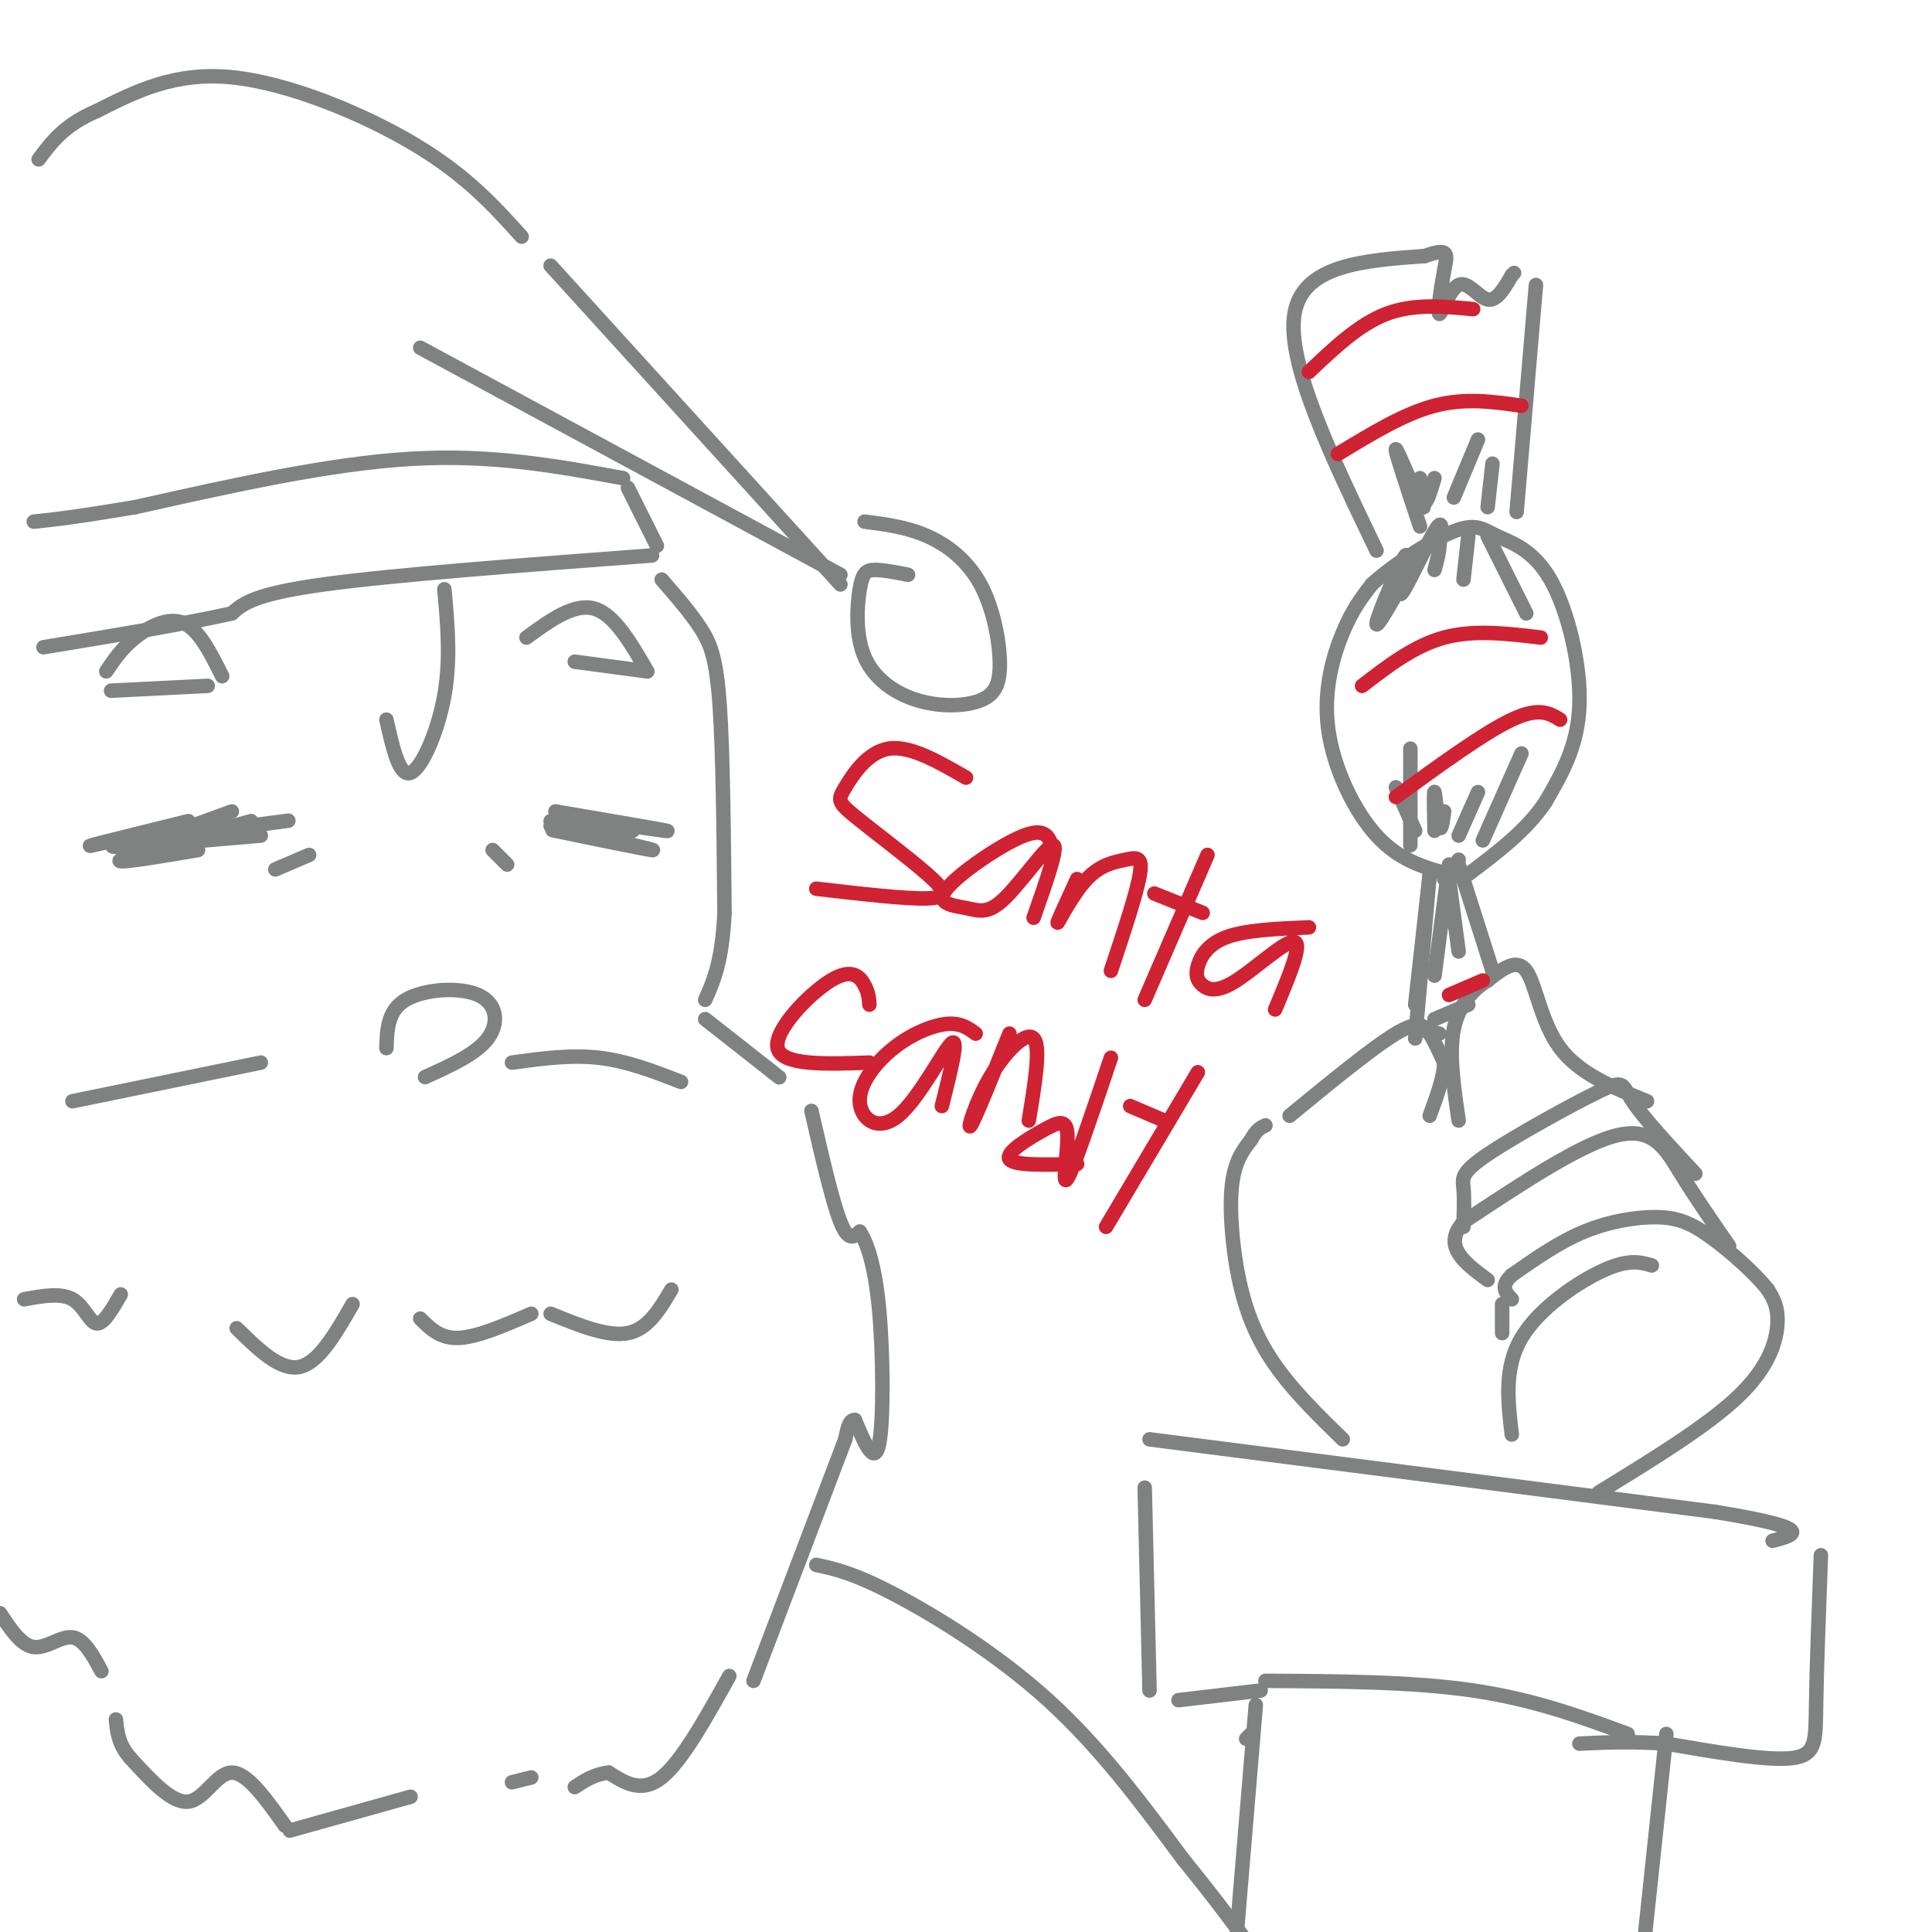 <svg viewBox='0 0 400 400' version='1.1' xmlns='http://www.w3.org/2000/svg' xmlns:xlink='http://www.w3.org/1999/xlink'><g fill='none' stroke='rgb(128,130,130)' stroke-width='3' stroke-linecap='round' stroke-linejoin='round'><path d='M137,120c2.956,3.400 5.911,6.800 8,10c2.089,3.200 3.311,6.200 4,16c0.689,9.800 0.844,26.400 1,43'/><path d='M150,189c-0.500,10.167 -2.250,14.083 -4,18'/><path d='M146,211c0.000,0.000 14.000,11.000 14,11'/><path d='M160,222c2.333,1.833 1.167,0.917 0,0'/><path d='M168,230c2.167,9.417 4.333,18.833 6,23c1.667,4.167 2.833,3.083 4,2'/><path d='M178,255c1.464,2.202 3.125,6.708 4,16c0.875,9.292 0.964,23.369 0,28c-0.964,4.631 -2.982,-0.185 -5,-5'/><path d='M177,294c-1.167,-0.167 -1.583,1.917 -2,4'/><path d='M175,298c0.000,0.000 -19.000,50.000 -19,50'/><path d='M151,347c-4.917,8.833 -9.833,17.667 -14,21c-4.167,3.333 -7.583,1.167 -11,-1'/><path d='M126,367c-3.000,0.333 -5.000,1.667 -7,3'/><path d='M110,368c0.000,0.000 -4.000,1.000 -4,1'/><path d='M85,372c0.000,0.000 -25.000,7.000 -25,7'/><path d='M59,378c-3.911,-5.511 -7.822,-11.022 -11,-11c-3.178,0.022 -5.622,5.578 -9,6c-3.378,0.422 -7.689,-4.289 -12,-9'/><path d='M27,364c-2.500,-2.833 -2.750,-5.417 -3,-8'/><path d='M80,217c0.131,-3.893 0.262,-7.786 4,-10c3.738,-2.214 11.083,-2.750 15,-1c3.917,1.750 4.405,5.786 2,9c-2.405,3.214 -7.702,5.607 -13,8'/><path d='M106,220c6.083,-0.833 12.167,-1.667 18,-1c5.833,0.667 11.417,2.833 17,5'/><path d='M139,267c-2.417,4.083 -4.833,8.167 -9,9c-4.167,0.833 -10.083,-1.583 -16,-4'/><path d='M110,272c-5.583,2.417 -11.167,4.833 -15,5c-3.833,0.167 -5.917,-1.917 -8,-4'/><path d='M73,270c-3.500,6.083 -7.000,12.167 -11,13c-4.000,0.833 -8.500,-3.583 -13,-8'/><path d='M54,220c0.000,0.000 -39.000,8.000 -39,8'/><path d='M25,268c-1.778,3.089 -3.556,6.178 -5,6c-1.444,-0.178 -2.556,-3.622 -5,-5c-2.444,-1.378 -6.222,-0.689 -10,0'/><path d='M21,346c-1.800,-3.333 -3.600,-6.667 -6,-7c-2.400,-0.333 -5.400,2.333 -8,2c-2.600,-0.333 -4.800,-3.667 -7,-7'/><path d='M114,170c0.000,0.000 17.000,2.000 17,2'/><path d='M115,168c10.750,1.833 21.500,3.667 23,4c1.500,0.333 -6.250,-0.833 -14,-2'/><path d='M114,171c11.422,2.622 22.844,5.244 21,5c-1.844,-0.244 -16.956,-3.356 -20,-4c-3.044,-0.644 5.978,1.178 15,3'/><path d='M39,170c-9.083,2.250 -18.167,4.500 -20,5c-1.833,0.500 3.583,-0.750 9,-2'/><path d='M48,168c0.000,0.000 -22.000,8.000 -22,8'/><path d='M52,170c-12.583,3.500 -25.167,7.000 -27,8c-1.833,1.000 7.083,-0.500 16,-2'/><path d='M54,173c-17.222,1.489 -34.444,2.978 -30,2c4.444,-0.978 30.556,-4.422 35,-5c4.444,-0.578 -12.778,1.711 -30,4'/><path d='M23,143c0.000,0.000 20.000,-1.000 20,-1'/><path d='M46,140c-2.400,-4.822 -4.800,-9.644 -8,-11c-3.200,-1.356 -7.200,0.756 -10,3c-2.800,2.244 -4.400,4.622 -6,7'/><path d='M119,137c0.000,0.000 15.000,2.000 15,2'/><path d='M134,139c-3.417,-5.917 -6.833,-11.833 -11,-13c-4.167,-1.167 -9.083,2.417 -14,6'/><path d='M102,176c0.000,0.000 3.000,3.000 3,3'/><path d='M64,177c0.000,0.000 -7.000,3.000 -7,3'/><path d='M135,115c-26.750,2.000 -53.500,4.000 -68,6c-14.500,2.000 -16.750,4.000 -19,6'/><path d='M48,127c-9.667,2.167 -24.333,4.583 -39,7'/><path d='M136,113c0.000,0.000 -6.000,-12.000 -6,-12'/><path d='M129,99c-13.583,-2.500 -27.167,-5.000 -44,-4c-16.833,1.000 -36.917,5.500 -57,10'/><path d='M28,105c-13.000,2.167 -17.000,2.583 -21,3'/><path d='M87,72c0.000,0.000 87.000,47.000 87,47'/><path d='M114,55c0.000,0.000 60.000,66.000 60,66'/><path d='M188,119c-2.652,-0.521 -5.304,-1.043 -7,-1c-1.696,0.043 -2.435,0.650 -3,4c-0.565,3.350 -0.957,9.443 1,14c1.957,4.557 6.262,7.579 11,9c4.738,1.421 9.908,1.240 13,0c3.092,-1.240 4.107,-3.538 4,-8c-0.107,-4.462 -1.337,-11.086 -4,-16c-2.663,-4.914 -6.761,-8.118 -11,-10c-4.239,-1.882 -8.620,-2.441 -13,-3'/><path d='M108,49c-5.689,-6.311 -11.378,-12.622 -22,-19c-10.622,-6.378 -26.178,-12.822 -38,-14c-11.822,-1.178 -19.911,2.911 -28,7'/><path d='M20,23c-6.667,2.833 -9.333,6.417 -12,10'/><path d='M169,324c3.822,0.822 7.644,1.644 16,6c8.356,4.356 21.244,12.244 32,22c10.756,9.756 19.378,21.378 28,33'/><path d='M245,385c7.333,9.000 11.667,15.000 16,21'/><path d='M256,401c0.000,0.000 4.000,-48.000 4,-48'/><path d='M262,348c15.250,0.083 30.500,0.167 43,2c12.500,1.833 22.250,5.417 32,9'/><path d='M345,359c0.000,0.000 -5.000,47.000 -5,47'/><path d='M259,359c0.000,0.000 -1.000,1.000 -1,1'/><path d='M261,350c0.000,0.000 -17.000,2.000 -17,2'/><path d='M238,350c0.000,0.000 -1.000,-42.000 -1,-42'/><path d='M238,298c0.000,0.000 117.000,15.000 117,15'/><path d='M355,313c21.500,3.500 16.750,4.750 12,6'/><path d='M377,322c-0.444,11.800 -0.889,23.600 -1,31c-0.111,7.400 0.111,10.400 -5,11c-5.111,0.600 -15.556,-1.200 -26,-3'/><path d='M345,361c-7.333,-0.500 -12.667,-0.250 -18,0'/><path d='M278,298c-4.673,-4.560 -9.345,-9.119 -13,-14c-3.655,-4.881 -6.292,-10.083 -8,-17c-1.708,-6.917 -2.488,-15.548 -2,-21c0.488,-5.452 2.244,-7.726 4,-10'/><path d='M259,236c1.167,-2.167 2.083,-2.583 3,-3'/><path d='M267,231c8.578,-7.044 17.156,-14.089 22,-17c4.844,-2.911 5.956,-1.689 7,0c1.044,1.689 2.022,3.844 3,6'/><path d='M299,220c0.000,2.833 -1.500,6.917 -3,11'/><path d='M331,309c11.311,-6.933 22.622,-13.867 29,-20c6.378,-6.133 7.822,-11.467 8,-15c0.178,-3.533 -0.911,-5.267 -2,-7'/><path d='M366,267c-2.552,-3.313 -7.931,-8.094 -12,-11c-4.069,-2.906 -6.826,-3.936 -11,-4c-4.174,-0.064 -9.764,0.839 -15,3c-5.236,2.161 -10.118,5.581 -15,9'/><path d='M313,264c-2.500,2.333 -1.250,3.667 0,5'/><path d='M342,262c-2.378,-0.689 -4.756,-1.378 -10,1c-5.244,2.378 -13.356,7.822 -17,14c-3.644,6.178 -2.822,13.089 -2,20'/><path d='M311,270c0.000,0.000 0.000,6.000 0,6'/><path d='M358,258c-3.489,-5.044 -6.978,-10.089 -10,-15c-3.022,-4.911 -5.578,-9.689 -13,-8c-7.422,1.689 -19.711,9.844 -32,18'/><path d='M303,253c-4.500,5.000 0.250,8.500 5,12'/><path d='M351,243c-5.359,-5.762 -10.718,-11.525 -13,-15c-2.282,-3.475 -1.488,-4.663 -7,-2c-5.512,2.663 -17.330,9.179 -23,13c-5.670,3.821 -5.191,4.949 -5,7c0.191,2.051 0.096,5.026 0,8'/><path d='M341,228c-7.000,-2.822 -14.000,-5.644 -18,-11c-4.000,-5.356 -5.000,-13.244 -7,-16c-2.000,-2.756 -5.000,-0.378 -8,2'/><path d='M308,203c-2.844,1.689 -5.956,4.911 -7,10c-1.044,5.089 -0.022,12.044 1,19'/><path d='M293,208c0.000,0.000 3.000,-27.000 3,-27'/><path d='M296,181c0.000,0.000 -3.000,34.000 -3,34'/><path d='M293,213c0.000,0.000 5.000,1.000 5,1'/><path d='M297,211c0.000,0.000 7.000,-3.000 7,-3'/><path d='M309,201c0.000,0.000 -7.000,-22.000 -7,-22'/><path d='M302,178c0.000,0.000 -3.000,4.000 -3,4'/><path d='M300,179c0.000,0.000 -3.000,23.000 -3,23'/><path d='M300,182c0.000,0.000 2.000,15.000 2,15'/><path d='M300,181c-5.155,-1.429 -10.310,-2.857 -15,-8c-4.690,-5.143 -8.917,-14.000 -10,-22c-1.083,-8.000 0.976,-15.143 3,-20c2.024,-4.857 4.012,-7.429 6,-10'/><path d='M284,121c4.379,-4.047 12.328,-9.165 17,-11c4.672,-1.835 6.067,-0.389 9,1c2.933,1.389 7.405,2.720 11,9c3.595,6.280 6.313,17.509 6,26c-0.313,8.491 -3.656,14.246 -7,20'/><path d='M320,166c-3.833,5.833 -9.917,10.417 -16,15'/><path d='M292,175c0.000,0.000 0.000,-20.000 0,-20'/><path d='M297,172c-0.089,-4.222 -0.178,-8.444 0,-8c0.178,0.444 0.622,5.556 1,7c0.378,1.444 0.689,-0.778 1,-3'/><path d='M302,173c0.000,0.000 4.000,-9.000 4,-9'/><path d='M307,174c0.000,0.000 8.000,-18.000 8,-18'/><path d='M293,172c0.000,0.000 -4.000,-9.000 -4,-9'/><path d='M285,114c-9.333,-19.417 -18.667,-38.833 -17,-49c1.667,-10.167 14.333,-11.083 27,-12'/><path d='M295,53c5.187,-1.838 4.655,-0.432 4,3c-0.655,3.432 -1.433,8.889 -1,9c0.433,0.111 2.078,-5.124 4,-6c1.922,-0.876 4.121,2.607 6,3c1.879,0.393 3.440,-2.303 5,-5'/><path d='M313,57c0.833,-0.833 0.417,-0.417 0,0'/><path d='M318,59c0.000,0.000 -4.000,47.000 -4,47'/><path d='M294,109c-2.667,-8.044 -5.333,-16.089 -5,-16c0.333,0.089 3.667,8.311 5,11c1.333,2.689 0.667,-0.156 0,-3'/><path d='M294,99c0.250,2.500 0.500,5.000 1,5c0.500,0.000 1.250,-2.500 2,-5'/><path d='M301,103c0.000,0.000 5.000,-12.000 5,-12'/><path d='M308,105c0.000,0.000 1.000,-9.000 1,-9'/><path d='M293,116c-4.145,7.431 -8.290,14.861 -8,13c0.290,-1.861 5.016,-13.014 6,-14c0.984,-0.986 -1.774,8.196 -1,8c0.774,-0.196 5.078,-9.770 7,-13c1.922,-3.230 1.461,-0.115 1,3'/><path d='M298,113c0.000,1.333 -0.500,3.167 -1,5'/><path d='M304,111c0.000,0.000 -1.000,9.000 -1,9'/><path d='M308,111c0.000,0.000 8.000,16.000 8,16'/></g>
<g fill='none' stroke='rgb(207,34,51)' stroke-width='3' stroke-linecap='round' stroke-linejoin='round'><path d='M200,161c-5.794,-3.346 -11.589,-6.691 -16,-6c-4.411,0.691 -7.439,5.420 -9,8c-1.561,2.580 -1.656,3.011 2,6c3.656,2.989 11.061,8.535 15,12c3.939,3.465 4.411,4.847 0,5c-4.411,0.153 -13.706,-0.924 -23,-2'/><path d='M218,176c-0.644,-2.406 -1.289,-4.812 -6,-3c-4.711,1.812 -13.489,7.842 -16,11c-2.511,3.158 1.244,3.444 4,4c2.756,0.556 4.511,1.380 8,-2c3.489,-3.380 8.711,-10.966 10,-11c1.289,-0.034 -1.356,7.483 -4,15'/><path d='M223,182c-2.161,4.710 -4.322,9.419 -4,9c0.322,-0.419 3.128,-5.968 6,-9c2.872,-3.032 5.812,-3.547 8,-4c2.188,-0.453 3.625,-0.844 3,3c-0.625,3.844 -3.313,11.922 -6,20'/><path d='M250,177c0.000,0.000 -13.000,30.000 -13,30'/><path d='M239,185c0.000,0.000 10.000,4.000 10,4'/><path d='M271,192c-6.505,0.272 -13.009,0.544 -17,2c-3.991,1.456 -5.467,4.094 -6,6c-0.533,1.906 -0.122,3.078 1,4c1.122,0.922 2.956,1.594 7,-1c4.044,-2.594 10.298,-8.456 12,-8c1.702,0.456 -1.149,7.228 -4,14'/><path d='M180,208c-0.071,-1.179 -0.143,-2.357 -1,-4c-0.857,-1.643 -2.500,-3.750 -7,-1c-4.500,2.750 -11.857,10.357 -11,14c0.857,3.643 9.929,3.321 19,3'/><path d='M202,214c-1.543,-1.140 -3.086,-2.279 -6,-2c-2.914,0.279 -7.198,1.978 -11,5c-3.802,3.022 -7.122,7.367 -7,11c0.122,3.633 3.687,6.555 8,3c4.313,-3.555 9.375,-13.587 11,-15c1.625,-1.413 -0.188,5.794 -2,13'/><path d='M209,214c-3.560,8.821 -7.119,17.643 -8,19c-0.881,1.357 0.917,-4.750 4,-10c3.083,-5.250 7.452,-9.643 9,-8c1.548,1.643 0.274,9.321 -1,17'/><path d='M230,219c-3.877,11.509 -7.754,23.018 -9,25c-1.246,1.982 0.140,-5.561 0,-9c-0.140,-3.439 -1.807,-2.772 -5,-1c-3.193,1.772 -7.912,4.649 -7,6c0.912,1.351 7.456,1.175 14,1'/><path d='M234,229c0.000,0.000 7.000,3.000 7,3'/><path d='M248,222c0.000,0.000 -19.000,32.000 -19,32'/><path d='M282,142c5.417,-4.167 10.833,-8.333 17,-10c6.167,-1.667 13.083,-0.833 20,0'/><path d='M323,149c-2.167,-1.333 -4.333,-2.667 -10,0c-5.667,2.667 -14.833,9.333 -24,16'/><path d='M277,94c6.833,-4.167 13.667,-8.333 20,-10c6.333,-1.667 12.167,-0.833 18,0'/><path d='M271,77c5.167,-4.917 10.333,-9.833 16,-12c5.667,-2.167 11.833,-1.583 18,-1'/><path d='M307,203c0.000,0.000 -7.000,3.000 -7,3'/></g>
<g fill='none' stroke='rgb(128,130,130)' stroke-width='3' stroke-linecap='round' stroke-linejoin='round'><path d='M92,122c0.667,7.267 1.333,14.533 0,22c-1.333,7.467 -4.667,15.133 -7,16c-2.333,0.867 -3.667,-5.067 -5,-11'/></g>
</svg>